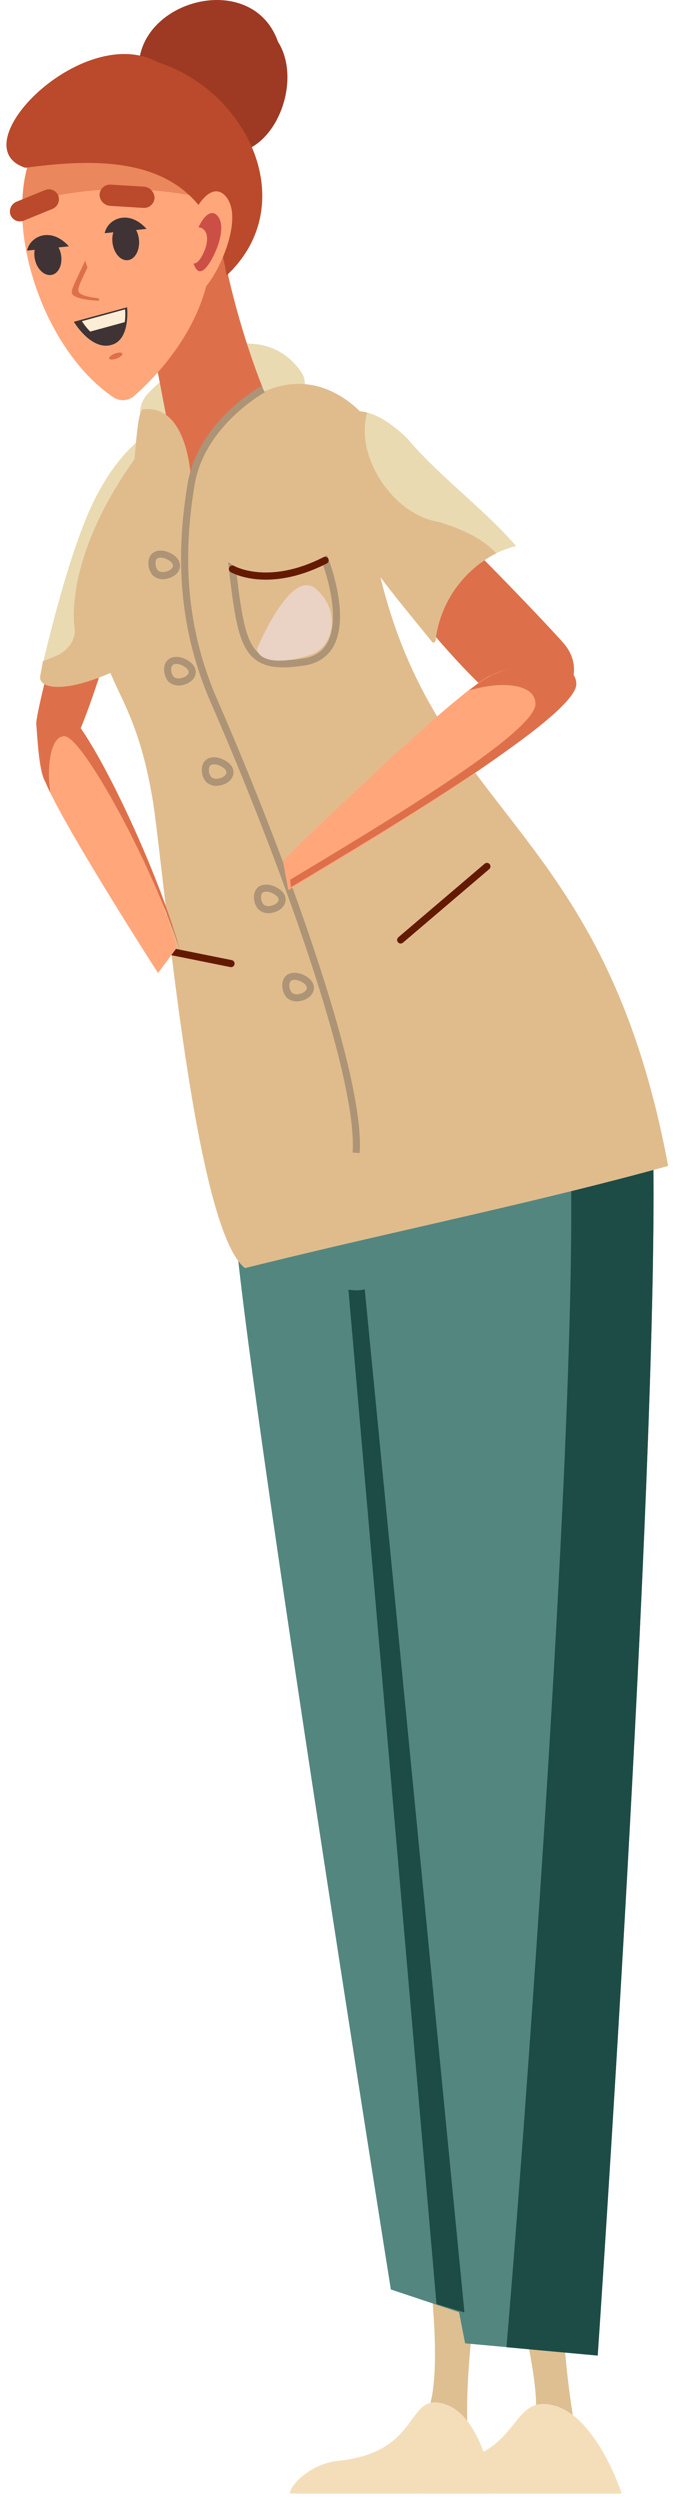 <?xml version="1.0" encoding="UTF-8"?> <svg xmlns="http://www.w3.org/2000/svg" width="95" height="352" viewBox="0 0 95 352" fill="none"> <path d="M8.662 107.414C11.723 105.134 19.18 79.36 18.451 76.065C17.721 72.769 16.267 67.454 14.293 69.944C12.319 72.433 4.918 100.181 5.112 101.966C5.321 104.114 5.729 115.851 8.662 107.414Z" fill="#DD704A"></path> <path d="M21.251 91.79C11.56 97.865 5.27 97.11 5.775 94.463C5.423 96.315 8.535 81.594 12.248 72.703C14.687 66.873 18.247 62.155 22.496 60.058C26.745 57.962 21.251 91.79 21.251 91.79Z" fill="#EADAB2"></path> <path d="M22.858 60.525C22.715 60.597 22.598 59.944 22.495 60.061C11.085 73.726 9.958 84.198 10.509 88.539C10.697 90.038 9.601 91.599 7.958 92.329C7.29 92.614 6.658 92.864 6.046 93.088C5.913 93.92 5.801 94.593 5.689 95.042C5.087 97.475 11.146 97.888 20.741 91.931C20.726 91.931 27.05 58.434 22.858 60.525Z" fill="#E0BC8D"></path> <path d="M42.399 52.286C36.839 44.502 26.133 49.863 20.909 55.347C17.288 59.136 23.021 64.946 26.663 61.136C27.959 59.732 29.49 58.565 31.187 57.688C31.868 57.337 32.58 57.05 33.314 56.831C33.833 56.655 34.371 56.538 34.916 56.484C35.263 56.596 35.426 56.627 35.482 56.586C36.788 58.234 38.935 59.004 40.899 57.877C42.679 56.846 43.7 54.092 42.399 52.286Z" fill="#EADAB2"></path> <path d="M60.619 320.57L67.25 322.789C67.25 322.789 65.618 332.68 65.868 341.381L60.083 339.851C62.486 335.582 60.619 320.57 60.619 320.57Z" fill="#DDBF92"></path> <path d="M40.868 351.096H69.632C69.632 351.096 68.229 340.18 62.644 338.471C57.058 336.763 59.583 345.296 47.576 346.49C43.847 346.872 40.812 349.912 40.868 351.096Z" fill="#F4DEBA"></path> <path d="M72.152 320.785L79.175 323.167C79.175 323.167 79.41 333.797 81.302 343.147L75.222 341.499C76.849 336.914 72.152 320.785 72.152 320.785Z" fill="#DDBF92"></path> <path d="M58.869 351.093H87.632C87.632 351.093 84.174 340.382 78.16 338.704C72.147 337.025 73.463 344.682 64.419 346.538C60.838 347.283 58.512 349.92 58.869 351.093Z" fill="#F4DEBA"></path> <path d="M37.089 54.79C34.184 47.365 32.074 39.654 30.795 31.785L18.976 35.356L24.817 65.868L26.178 74.213L37.089 54.79Z" fill="#DD704A"></path> <path d="M87.066 151.028C84.837 146.498 82.129 142.142 80.206 137.475C77.308 130.446 73.82 121.963 69.958 115.368C67.12 114.919 64.256 114.657 61.384 114.583C55.707 114.302 50.025 114.583 44.358 114.317C42.617 114.213 40.871 114.203 39.129 114.287H38.808L38.685 114.312C38.497 114.353 38.303 114.409 38.104 114.465C38.15 115.113 38.196 115.761 38.232 116.404C39.565 120.952 40.066 125.704 39.711 130.431C38.752 144.203 32.983 151.573 32.983 170.161C32.983 183.652 55.09 322.352 55.09 322.352L64.704 325.555L65.556 329.937L84.251 331.646C84.251 331.646 92.641 208.544 92.096 163.509C90.746 159.224 89.065 155.051 87.066 151.028V151.028Z" fill="#548680"></path> <path d="M87.066 151.025C84.837 146.495 82.129 142.139 80.206 137.472C80.007 136.987 79.818 136.498 79.634 136.008C77.446 135.36 75.263 134.733 73.233 134.855C76.043 140.231 79.201 149.454 79.864 154.585C82.996 178.492 74.029 299.447 71.386 330.485L84.246 331.663C84.246 331.663 92.636 208.561 92.091 163.527C90.744 159.235 89.064 155.055 87.066 151.025V151.025Z" fill="#1D4C46"></path> <path d="M94.177 164.161C76.732 168.976 58.788 172.69 41.088 176.944C38.901 177.471 36.715 178.005 34.528 178.545C31.896 176.505 29.677 168.655 27.836 158.943C24.648 142.065 22.608 119.667 21.578 112.99C21.578 112.837 21.532 112.695 21.506 112.557C18.334 93.46 11.677 96.898 15.492 80.279C15.931 78.351 16.512 76.148 17.267 73.602C17.533 72.7 17.823 71.741 18.135 70.746C19.073 67.731 19.068 57.749 20.175 57.627C23.822 57.209 25.5 60.442 26.296 63.442C26.687 65.006 26.908 66.609 26.954 68.221C26.954 68.221 28.183 61.835 33.105 57.749C36.002 55.352 38.839 54.209 41.506 54.066C44.913 53.883 48.04 55.326 50.688 57.861C51.575 83.936 58.114 96.581 66.041 107.507C76.008 121.3 88.239 132.348 94.177 164.161Z" fill="#E0BC8D"></path> <path d="M56.472 132.347L68.632 121.992" stroke="#641A00" stroke-miterlimit="10" stroke-linecap="round"></path> <path d="M37.089 54.793C37.089 54.793 28.356 59.552 26.928 68.223C25.469 77.063 25.276 87.53 30.183 98.751C39.604 120.312 50.958 151.335 50.198 162.312" stroke="#AD9476" stroke-miterlimit="10"></path> <path d="M32.565 135.673L24.337 134.016" stroke="#641A00" stroke-miterlimit="10" stroke-linecap="round"></path> <path d="M18.9 55.76C18.498 56.107 17.994 56.311 17.464 56.342C16.935 56.372 16.41 56.227 15.972 55.929C5.648 48.981 -0.351 30.083 5.26 20.019C11.131 9.451 27.04 20.988 29.172 29.711C32.309 42.57 22.587 52.521 18.9 55.76Z" fill="#FFA77B"></path> <path d="M19.068 26.683C22.242 26.778 25.401 27.165 28.504 27.841C24.827 19.481 10.703 10.198 5.245 20.022C3.832 22.7 3.13 25.696 3.205 28.724C8.344 27.173 13.704 26.484 19.068 26.683V26.683Z" fill="#EA875C"></path> <path d="M51.412 181.535C51.013 181.64 50.6 181.687 50.188 181.673C49.827 181.667 49.468 181.638 49.111 181.586L61.522 324.408L65.464 325.591L51.412 181.535Z" fill="#1D4C46"></path> <path d="M39.18 5.874C35.355 -4.97 17.247 0.513 19.797 11.668C20.506 16.514 24.638 18.636 28.52 20.6C37.298 25.339 43.312 12.337 39.18 5.874Z" fill="#9E3A23"></path> <path d="M22.246 8.762C11.687 2.982 -5.773 20.595 3.567 23.62C15.089 22.09 29.484 21.702 31.927 38.8C42.557 28.853 34.967 12.837 22.246 8.762Z" fill="#BA4A2B"></path> <path d="M25.617 38.415C25.255 31.891 29.285 24.449 31.901 27.744C34.518 31.04 30.346 39.619 28.285 41.037C26.224 42.455 25.617 38.415 25.617 38.415Z" fill="#FFA77B"></path> <path d="M27.142 36.536C26.933 32.817 29.229 28.579 30.713 30.456C32.197 32.333 29.826 37.219 28.673 38.025C27.52 38.831 27.142 36.536 27.142 36.536Z" fill="#CC4F46"></path> <path d="M26.439 36.116C25.98 33.846 27.382 31.178 28.668 32.28C29.953 33.382 28.54 36.447 27.714 36.978C26.887 37.508 26.439 36.116 26.439 36.116Z" fill="#FFA77B"></path> <path d="M15.834 33.936C15.748 32.442 16.523 31.228 17.563 31.223C18.604 31.218 19.527 32.426 19.604 33.921C19.68 35.416 18.915 36.635 17.875 36.64C16.834 36.645 15.926 35.436 15.834 33.936Z" fill="#3F3335"></path> <path d="M4.862 36.173C4.694 34.739 5.403 33.566 6.444 33.551C7.484 33.536 8.484 34.678 8.637 36.101C8.79 37.524 8.096 38.708 7.051 38.728C6.005 38.749 5.031 37.606 4.862 36.173Z" fill="#3F3335"></path> <path d="M11.993 36.695L12.335 37.659C11.478 39.485 10.922 40.531 11.05 40.995C11.228 41.618 12.784 41.878 13.87 41.985L13.998 42.352C13.998 42.352 10.427 42.25 10.131 41.286C9.973 40.72 10.805 39.373 11.993 36.695Z" fill="#DD704A"></path> <path d="M16.196 49.778C16.706 49.59 17.181 49.59 17.252 49.778C17.323 49.967 16.956 50.288 16.441 50.482C15.926 50.676 15.452 50.671 15.385 50.482C15.319 50.293 15.681 49.972 16.196 49.778Z" fill="#DD704A"></path> <path d="M15.661 26L20.251 26.28C20.661 26.301 21.047 26.477 21.332 26.773C21.616 27.069 21.777 27.462 21.782 27.872C21.771 28.072 21.721 28.268 21.633 28.449C21.544 28.629 21.42 28.789 21.268 28.92C21.116 29.051 20.939 29.149 20.747 29.209C20.556 29.269 20.354 29.29 20.154 29.269L15.564 28.989C15.153 28.971 14.765 28.795 14.48 28.499C14.196 28.203 14.036 27.808 14.033 27.397C14.043 27.197 14.094 27.001 14.182 26.821C14.271 26.64 14.395 26.48 14.547 26.349C14.699 26.219 14.876 26.12 15.068 26.06C15.259 26 15.461 25.98 15.661 26V26Z" fill="#BA4A2B"></path> <path d="M2.342 28.393L6.331 26.771C6.506 26.695 6.693 26.655 6.883 26.652C7.073 26.65 7.262 26.686 7.437 26.758C7.613 26.83 7.773 26.936 7.907 27.07C8.041 27.205 8.147 27.365 8.219 27.541C8.35 27.905 8.334 28.306 8.174 28.659C8.014 29.012 7.722 29.288 7.362 29.428L3.373 31.055C3.199 31.131 3.011 31.17 2.821 31.172C2.632 31.174 2.443 31.138 2.268 31.066C2.092 30.995 1.932 30.889 1.798 30.755C1.664 30.62 1.558 30.461 1.486 30.285C1.355 29.92 1.372 29.519 1.532 29.166C1.691 28.813 1.982 28.536 2.342 28.393V28.393Z" fill="#BA4A2B"></path> <path d="M9.708 34.687L3.812 35.284C4.245 33.218 7.204 31.882 9.708 34.687Z" fill="#3F3335"></path> <path d="M20.654 32.234L14.753 32.831C15.191 30.765 18.16 29.428 20.654 32.234Z" fill="#3F3335"></path> <path d="M17.915 43.266L10.412 45.306C10.412 45.306 13.003 49.693 16.023 48.453C18.379 47.484 17.915 43.266 17.915 43.266Z" fill="#3F3335"></path> <path d="M12.717 46.687C12.276 46.241 11.883 45.751 11.544 45.223L17.629 43.555C17.681 44.155 17.666 44.759 17.584 45.355L12.717 46.687Z" fill="#FCEDD6"></path> <path d="M32.763 80.12C32.763 80.12 37.507 83.109 45.827 78.891C45.827 78.891 50.958 91.933 42.843 93.203C34.727 94.474 34.09 91.316 32.763 80.12Z" stroke="#AD9476" stroke-miterlimit="10"></path> <path d="M32.411 108.738C32.411 109.467 31.651 109.962 30.932 110.094C30.668 110.169 30.389 110.176 30.121 110.114C29.853 110.051 29.606 109.922 29.402 109.737C29.226 109.518 29.096 109.265 29.02 108.994C28.944 108.724 28.923 108.44 28.958 108.161C29.106 106.973 30.29 106.947 31.177 107.355C31.743 107.61 32.401 108.054 32.411 108.738Z" stroke="#AD9476" stroke-miterlimit="10"></path> <path d="M39.762 126.658C39.762 127.388 39.002 127.888 38.283 128.02C38.018 128.095 37.739 128.102 37.471 128.039C37.204 127.977 36.956 127.847 36.752 127.663C36.577 127.443 36.447 127.191 36.371 126.92C36.295 126.649 36.274 126.366 36.309 126.087C36.456 124.899 37.64 124.873 38.532 125.281C39.094 125.541 39.752 125.99 39.762 126.658Z" stroke="#AD9476" stroke-miterlimit="10"></path> <path d="M43.751 139.081C43.751 139.811 42.986 140.306 42.271 140.438C42.007 140.512 41.728 140.518 41.461 140.456C41.193 140.393 40.946 140.265 40.741 140.081C40.566 139.861 40.437 139.608 40.361 139.338C40.285 139.067 40.263 138.784 40.297 138.505C40.445 137.316 41.634 137.291 42.521 137.699C43.082 137.954 43.74 138.393 43.751 139.081Z" stroke="#AD9476" stroke-miterlimit="10"></path> <path d="M27.097 94.603C27.097 95.333 26.337 95.833 25.617 95.965C25.353 96.039 25.074 96.045 24.806 95.983C24.539 95.921 24.291 95.792 24.087 95.608C23.912 95.388 23.782 95.135 23.706 94.865C23.63 94.594 23.609 94.311 23.643 94.032C23.791 92.844 24.975 92.813 25.867 93.221C26.403 93.476 27.061 93.925 27.097 94.603Z" stroke="#AD9476" stroke-miterlimit="10"></path> <path d="M24.878 79.636C24.878 80.365 24.117 80.86 23.398 80.993C23.134 81.067 22.855 81.073 22.587 81.011C22.32 80.948 22.073 80.819 21.868 80.636C21.694 80.415 21.566 80.162 21.49 79.892C21.415 79.621 21.394 79.338 21.429 79.06C21.572 77.871 22.761 77.846 23.648 78.254C24.209 78.509 24.867 78.953 24.878 79.636Z" stroke="#AD9476" stroke-miterlimit="10"></path> <path d="M32.763 80.12C32.763 80.12 37.767 83.007 45.827 78.891" stroke="#641A00" stroke-miterlimit="10" stroke-linecap="round"></path> <path d="M36.191 91.464C36.191 91.464 40.945 79.829 44.521 82.91C48.096 85.991 47.071 91.04 43.858 92.158C40.644 93.275 36.88 93.55 36.191 91.464Z" fill="#EAD2C5"></path> <path d="M8.591 101.126C11.728 101.468 21.735 121.442 24.913 133.465L22.271 137C22.271 137 6.908 113.138 6.035 109.027C5.163 104.916 6.122 100.856 8.591 101.126Z" fill="#FFA77B"></path> <path d="M6.046 109.027C6.308 109.928 6.662 110.8 7.102 111.628C6.535 107.839 7.158 103.569 9.111 103.666C11.662 103.799 21.455 121.662 25.434 134.016C22.144 121.84 11.662 100.065 8.55 99.728C6.086 99.458 5.163 104.921 6.046 109.027Z" fill="#DD704A"></path> <path d="M73.957 100.775C69.035 100.485 50.325 76.899 49.596 73.037C48.867 69.176 48.066 62.744 52.019 64.183C55.972 65.621 78.543 89.319 79.742 90.931C83.205 95.608 78.252 101.025 73.957 100.775Z" fill="#DD704A"></path> <path d="M79.792 97.273C79.792 101.808 54.334 117.166 40.634 125.327L39.879 121.186C39.879 121.186 64.225 97.304 69.249 95.039C74.273 92.774 79.797 93.687 79.792 97.273Z" fill="#FFA77B"></path> <path d="M75.472 99.116C75.472 96.193 70.535 95.862 66.143 97.223C67.102 96.402 68.143 95.683 69.249 95.076C74.279 92.811 81.241 92.74 81.231 96.326C81.231 100.86 54.707 116.729 41.001 124.921L40.894 123.86C54.488 115.719 75.462 103.099 75.472 99.116Z" fill="#DD704A"></path> <path d="M72.748 76.876C71.783 77.112 70.847 77.454 69.958 77.897C67.739 79.026 65.816 80.66 64.343 82.667C62.869 84.674 61.888 86.999 61.476 89.455C61.419 89.858 61.532 90.608 60.966 90.439C55.554 83.711 49.315 76.764 46.377 68.506C44.669 61.227 47.229 56.871 51.774 58.09C53.427 58.529 55.344 59.707 57.415 61.748C62.078 67.221 68.173 71.607 72.748 76.876Z" fill="#EADAB2"></path> <path d="M69.943 77.9C67.724 79.03 65.8 80.664 64.327 82.671C62.854 84.678 61.872 87.003 61.46 89.459C61.404 89.862 61.516 90.612 60.95 90.443C55.538 83.715 49.3 76.768 46.362 68.51C44.653 61.231 47.214 56.875 51.759 58.094C49.953 64.271 55.446 72.443 61.7 73.453C65.694 74.6 68.356 76.161 69.943 77.9Z" fill="#E0BC8D"></path> </svg> 